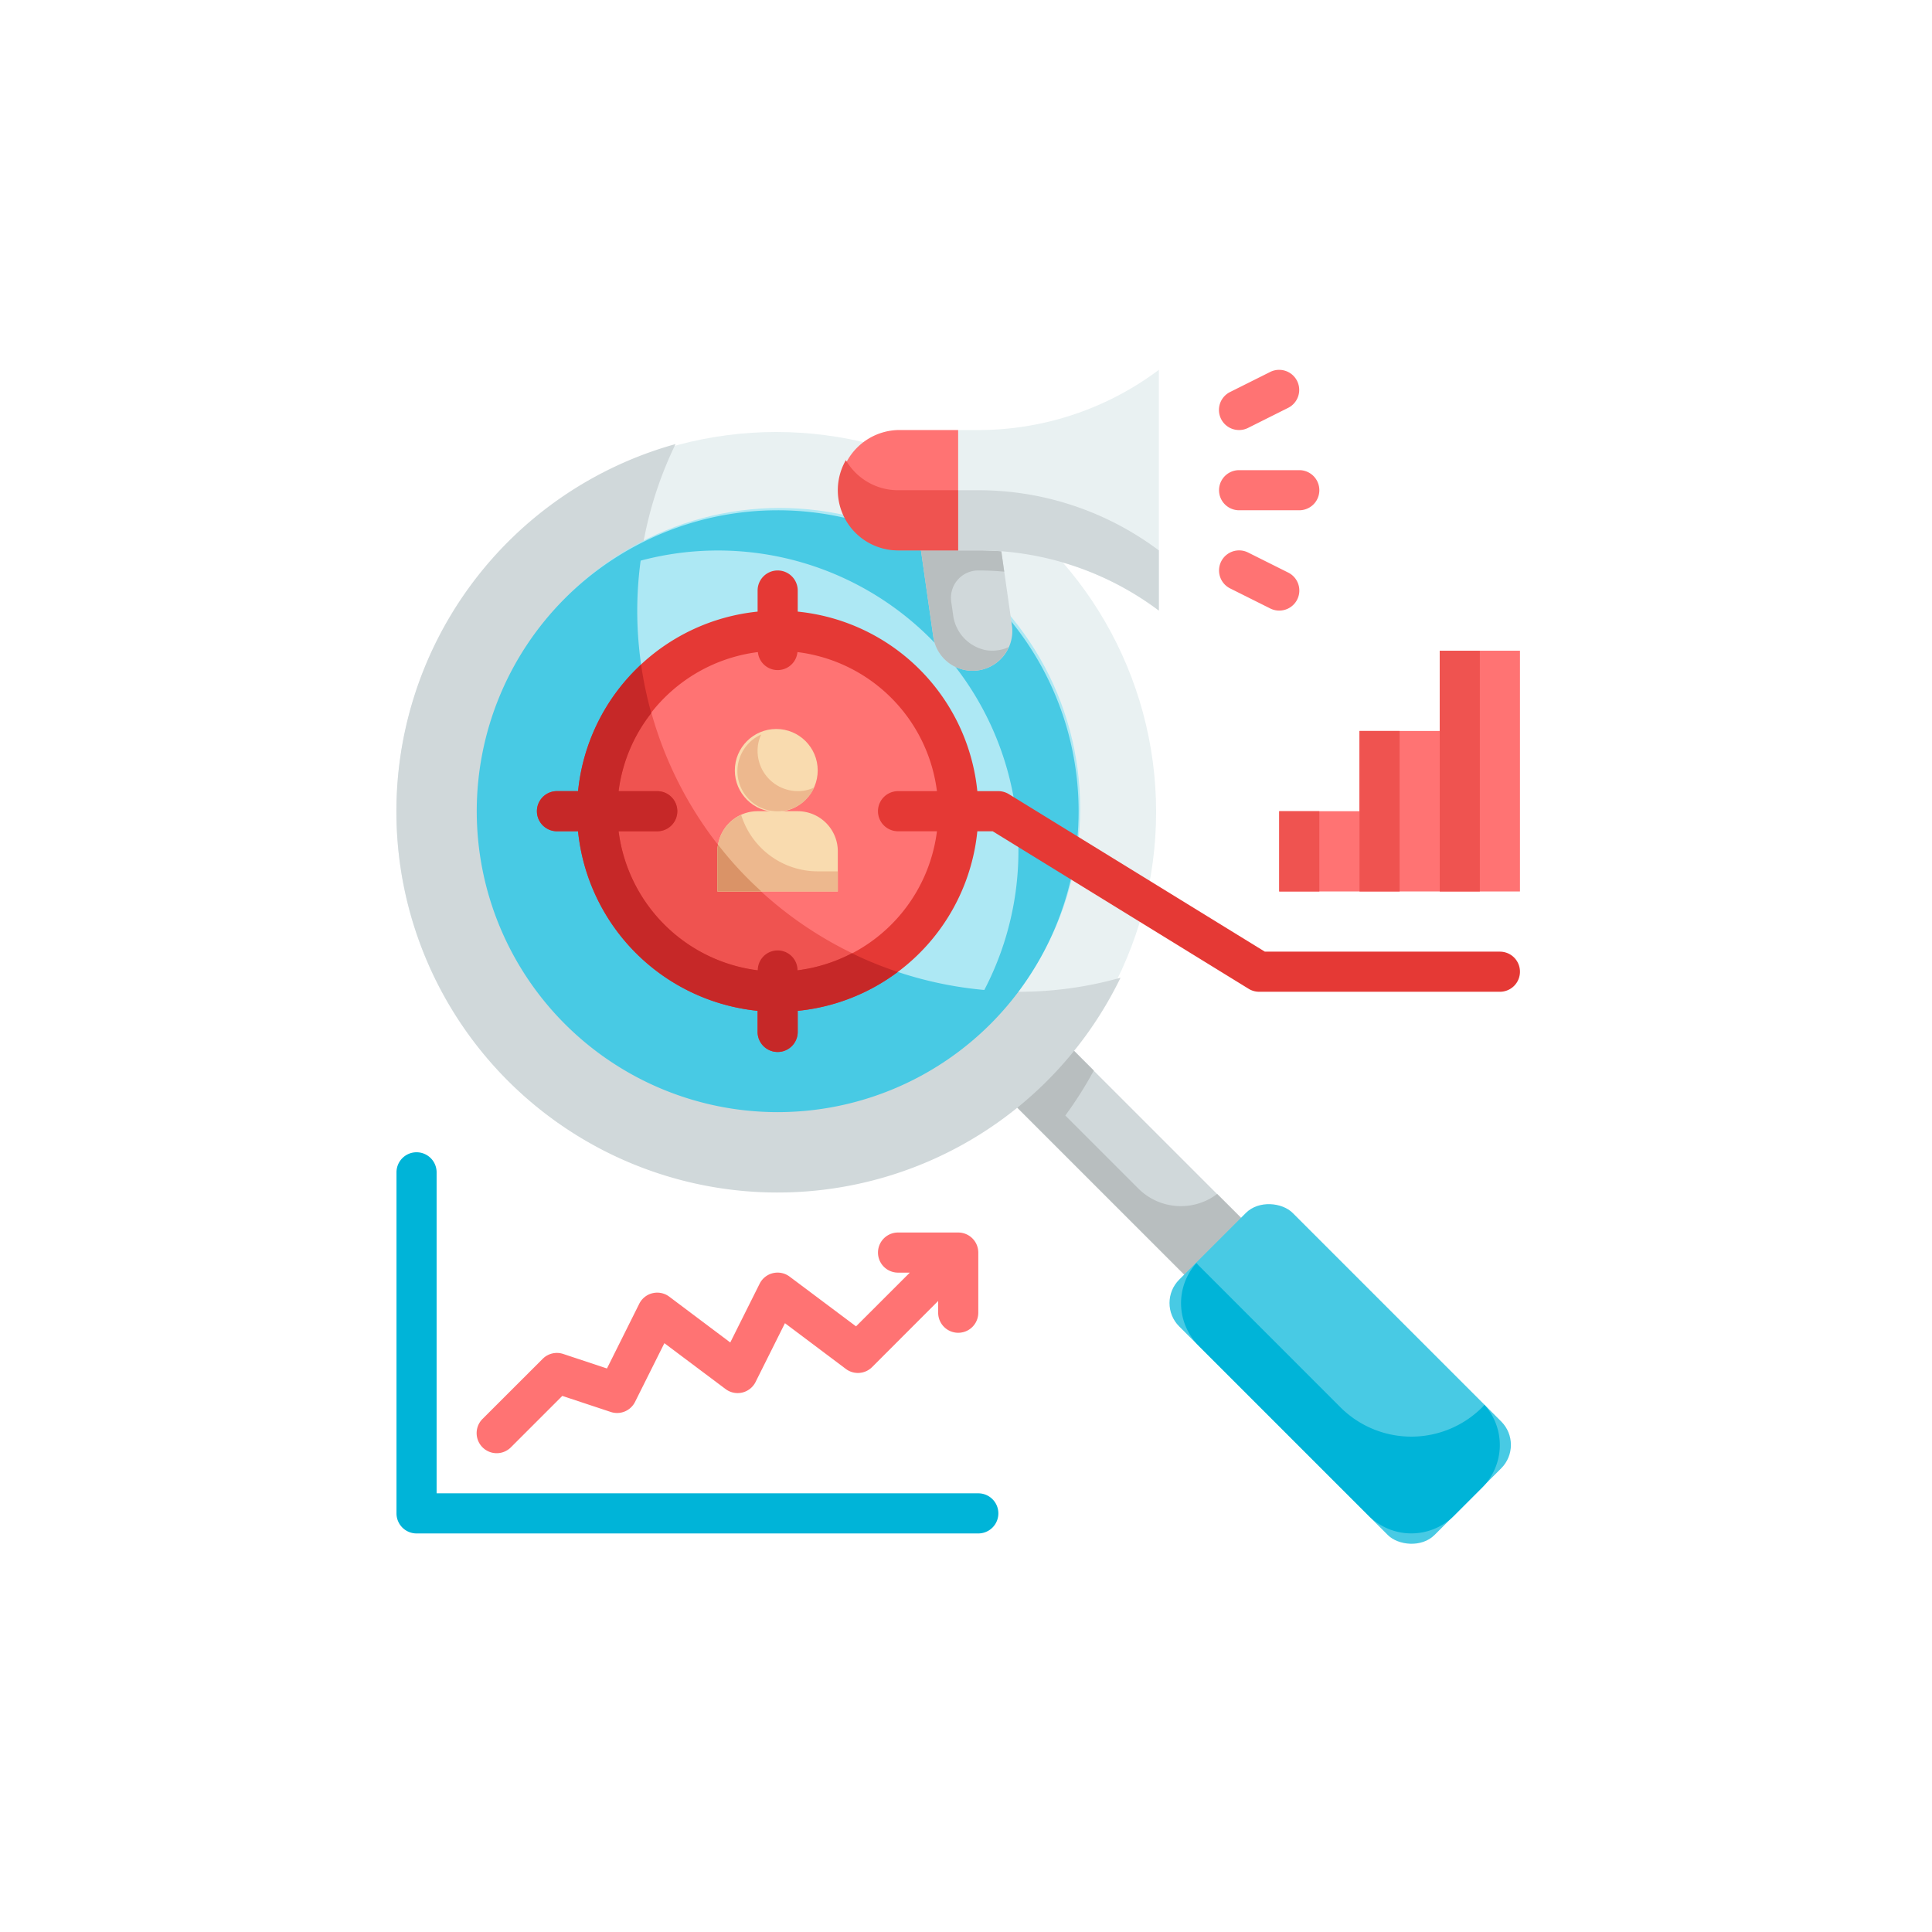 <?xml version="1.0" encoding="utf-8"?>
<svg xmlns="http://www.w3.org/2000/svg" xmlns:xlink="http://www.w3.org/1999/xlink" width="175" height="175" viewBox="0 0 175 175">
  <defs>
    <filter id="Ellipse_1452">
      <feOffset dy="3"/>
      <feGaussianBlur stdDeviation="3" result="blur"/>
      <feFlood flood-color="#0f3460" flood-opacity="0.231" result="color"/>
      <feComposite operator="out" in="SourceGraphic" in2="blur"/>
      <feComposite operator="in" in="color"/>
      <feComposite operator="in" in2="SourceGraphic"/>
    </filter>
  </defs>
  <g id="Group_10606" data-name="Group 10606" transform="translate(-873 -1168)">
    <g data-type="innerShadowGroup">
      <circle id="Ellipse_1452-2" data-name="Ellipse 1452" cx="87.5" cy="87.5" r="87.5" transform="translate(873 1168)" fill="#fff"/>
      <g transform="matrix(1, 0, 0, 1, 873, 1168)" filter="url(#Ellipse_1452)">
        <circle id="Ellipse_1452-3" data-name="Ellipse 1452" cx="87.5" cy="87.5" r="87.5" fill="#fff"/>
      </g>
    </g>
    <g id="Color_copy" data-name="Color copy" transform="translate(905.91 1198.5)">
      <path id="Path_6991" data-name="Path 6991" d="M0,0H7.269V38.162H0Z" transform="translate(52.512 63.115) rotate(-45)" fill="#d0d8da"/>
      <path id="Path_6992" data-name="Path 6992" d="M62.378,60.236l-5.143,5.143L30.25,38.393l5.143-5.143,8.5,8.5a34.984,34.984,0,0,1-2.58,4.071l6.615,6.615a5.452,5.452,0,0,0,7.142.491Z" transform="translate(22.273 24.721)" fill="#b8bebf"/>
      <circle id="Ellipse_1465" data-name="Ellipse 1465" cx="34.408" cy="34.408" r="34.408" transform="translate(2.995 8.63)" fill="#e9f1f2"/>
      <path id="Path_6993" data-name="Path 6993" d="M68.587,55.038A34.527,34.527,0,1,1,28.281,6.7,34.527,34.527,0,0,0,59.337,56.31a33.837,33.837,0,0,0,9.25-1.272Z" transform="translate(0 3.024)" fill="#d0d8da"/>
      <rect id="Rectangle_17138" data-name="Rectangle 17138" width="14.538" height="32.71" rx="3" transform="translate(71.781 87.528) rotate(-45)" fill="#48cae4"/>
      <path id="Path_6994" data-name="Path 6994" d="M69.391,67.855l-2.562,2.562a5.473,5.473,0,0,1-7.723,0L43.7,55.007a5.452,5.452,0,0,1-.2-7.487c.073.073.127.145.2.218L56.543,60.586a9.086,9.086,0,0,0,12.848,0c.073-.073.127-.145.2-.218a5.452,5.452,0,0,1-.2,7.487Z" transform="translate(31.961 36.383)" fill="#00b4d8"/>
      <circle id="Ellipse_1466" data-name="Ellipse 1466" cx="27.214" cy="27.214" r="27.214" transform="translate(10.503 15.512)" fill="#ade8f4"/>
      <path id="Path_6995" data-name="Path 6995" d="M34.258,10A27.258,27.258,0,1,0,61.517,37.258,27.258,27.258,0,0,0,34.258,10ZM52.976,53.45A34.516,34.516,0,0,1,21.538,19.086a34,34,0,0,1,.309-4.525A27.212,27.212,0,0,1,52.976,53.45Z" transform="translate(3.273 5.721)" fill="#48cae4"/>
      <path id="Path_6996" data-name="Path 6996" d="M33.937,23.721a3.6,3.6,0,0,1-3.562-3.089L29,11h7.269l1.23,8.614a3.6,3.6,0,0,1-3.562,4.107Z" transform="translate(21.251 6.538)" fill="#d0d8da"/>
      <path id="Path_6997" data-name="Path 6997" d="M35.213,21.865a3.718,3.718,0,0,1-3.042-3.211L32,17.462a2.477,2.477,0,0,1,2.451-2.828c.789,0,1.572.038,2.351.107L36.269,11H29l1.376,9.631a3.585,3.585,0,0,0,6.835.941,3.591,3.591,0,0,1-2,.293Z" transform="translate(21.251 6.538)" fill="#b8bebf"/>
      <path id="Path_6998" data-name="Path 6998" d="M30.452,6H35.9V16.9H30.452a5.452,5.452,0,0,1,0-10.9Z" transform="translate(17.983 2.452)" fill="#ff7373"/>
      <path id="Path_6999" data-name="Path 6999" d="M32.817,8.452H31v10.9h1.817a27.258,27.258,0,0,1,16.355,5.452V3A27.258,27.258,0,0,1,32.817,8.452Z" transform="translate(22.886 0.001)" fill="#e9f1f2"/>
      <path id="Path_7000" data-name="Path 7000" d="M35.9,10.226v5.452H30.453A5.452,5.452,0,0,1,25.728,7.5a5.452,5.452,0,0,0,4.725,2.726Z" transform="translate(17.981 3.678)" fill="#ef5350"/>
      <path id="Path_7001" data-name="Path 7001" d="M49.172,14.452V19.9a27.224,27.224,0,0,0-16.355-5.452H31V9h1.817a27.224,27.224,0,0,1,16.355,5.452Z" transform="translate(22.886 4.904)" fill="#d0d8da"/>
      <g id="Group_10541" data-name="Group 10541" transform="translate(21.138 2.999)">
        <path id="Path_7002" data-name="Path 7002" d="M51.269,11.634H45.817a1.817,1.817,0,1,1,0-3.634h5.452a1.817,1.817,0,1,1,0,3.634Z" transform="translate(12.372 1.087)" fill="#ff7373"/>
        <path id="Path_7003" data-name="Path 7003" d="M45.819,8.452A1.817,1.817,0,0,1,45,5.009l3.634-1.817a1.818,1.818,0,1,1,1.625,3.253L46.629,8.261A1.817,1.817,0,0,1,45.819,8.452Z" transform="translate(12.37 -2.999)" fill="#ff7373"/>
        <path id="Path_7004" data-name="Path 7004" d="M49.451,17.452a1.817,1.817,0,0,1-.81-.191l-3.635-1.817a1.818,1.818,0,0,1,1.625-3.253l3.634,1.817a1.817,1.817,0,0,1-.814,3.444Z" transform="translate(12.372 4.356)" fill="#ff7373"/>
        <circle id="Ellipse_1467" data-name="Ellipse 1467" cx="16.266" cy="16.266" r="16.266" transform="translate(0 23.773)" fill="#ff7373"/>
      </g>
      <path id="Path_7005" data-name="Path 7005" d="M38.151,43.776A16.34,16.34,0,0,1,17.38,18.88,34.487,34.487,0,0,0,38.151,43.776Z" transform="translate(8.175 12.978)" fill="#ef5350"/>
      <path id="Path_7006" data-name="Path 7006" d="M22.634,25h3.634A3.634,3.634,0,0,1,29.9,28.634v3.634H19V28.634A3.634,3.634,0,0,1,22.634,25Z" transform="translate(13.079 17.979)" fill="#f9dbaf"/>
      <path id="Path_7007" data-name="Path 7007" d="M29.9,30.3v1.817H19V28.487a3.634,3.634,0,0,1,2.144-3.307A7.269,7.269,0,0,0,28.086,30.3Z" transform="translate(13.079 18.126)" fill="#edb88e"/>
      <circle id="Ellipse_1468" data-name="Ellipse 1468" cx="3.754" cy="3.754" r="3.754" transform="translate(33.65 35.531)" fill="#f9dbaf"/>
      <path id="Path_7008" data-name="Path 7008" d="M22.98,30.9H19V27.27a3.345,3.345,0,0,1,.055-.6A32.07,32.07,0,0,0,22.98,30.9Z" transform="translate(13.079 19.344)" fill="#da9367"/>
      <path id="Path_7009" data-name="Path 7009" d="M26.948,25.977a3.634,3.634,0,1,1-4.8-4.8,3.436,3.436,0,0,0-.327,1.49A3.645,3.645,0,0,0,25.458,26.3,3.436,3.436,0,0,0,26.948,25.977Z" transform="translate(13.89 14.858)" fill="#edb88e"/>
      <path id="Path_7010" data-name="Path 7010" d="M47,25h7.269v7.269H47Z" transform="translate(35.961 17.979)" fill="#ff7373"/>
      <path id="Path_7011" data-name="Path 7011" d="M51,21h7.269V35.538H51Z" transform="translate(39.23 14.71)" fill="#ff7373"/>
      <path id="Path_7012" data-name="Path 7012" d="M55,17h7.269V38.807H55Z" transform="translate(42.499 11.442)" fill="#ff7373"/>
      <path id="Path_7013" data-name="Path 7013" d="M55,17h3.634V38.807H55Z" transform="translate(42.499 11.442)" fill="#ef5350"/>
      <path id="Path_7014" data-name="Path 7014" d="M51,21h3.634V35.538H51Z" transform="translate(39.23 14.71)" fill="#ef5350"/>
      <path id="Path_7015" data-name="Path 7015" d="M47,25h3.634v7.269H47Z" transform="translate(35.961 17.979)" fill="#ef5350"/>
      <path id="Path_7016" data-name="Path 7016" d="M33.624,16.727v-1.91a1.817,1.817,0,1,0-3.634,0v1.91A18.2,18.2,0,0,0,13.727,32.989h-1.91a1.817,1.817,0,1,0,0,3.634h1.91A18.2,18.2,0,0,0,29.989,52.886V54.8a1.817,1.817,0,1,0,3.634,0v-1.91a18.172,18.172,0,0,0,0-36.163Zm-.025,32.5a1.8,1.8,0,0,0-3.584,0,14.554,14.554,0,0,1-12.621-12.6H20.9a1.817,1.817,0,1,0,0-3.634H17.394a14.554,14.554,0,0,1,12.621-12.6,1.8,1.8,0,0,0,3.584,0,14.525,14.525,0,0,1,0,28.832Z" transform="translate(5.724 8.173)" fill="#e53935"/>
      <path id="Path_7017" data-name="Path 7017" d="M83.334,42.172H61.527a1.817,1.817,0,0,1-.952-.269L37.389,27.634H28.817a1.817,1.817,0,1,1,0-3.634H37.9a1.817,1.817,0,0,1,.952.269L62.041,38.538H83.334a1.817,1.817,0,1,1,0,3.634Z" transform="translate(19.617 17.162)" fill="#e53935"/>
      <path id="Path_7018" data-name="Path 7018" d="M55.7,76.527H4.817A1.817,1.817,0,0,1,3,74.71V43.817a1.817,1.817,0,1,1,3.634,0V72.893H55.7a1.817,1.817,0,1,1,0,3.634Z" transform="translate(0.004 31.872)" fill="#00b4d8"/>
      <path id="Path_7019" data-name="Path 7019" d="M50.617,46H45.166a1.817,1.817,0,0,0,0,3.634h1.065L41.36,54.5,35.353,50a1.817,1.817,0,0,0-2.726.641L29.968,55.96l-5.519-4.145a1.817,1.817,0,0,0-2.726.641L18.8,58.315,14.838,57a1.817,1.817,0,0,0-1.859.44L7.527,62.887a1.817,1.817,0,1,0,2.57,2.57L14.755,60.8l4.387,1.454a1.817,1.817,0,0,0,2.2-.909L24,56.024l5.537,4.151a1.817,1.817,0,0,0,2.726-.641l2.659-5.321,5.519,4.145a1.817,1.817,0,0,0,2.375-.169L48.8,52.2v1.065a1.817,1.817,0,0,0,3.634,0V47.817A1.817,1.817,0,0,0,50.617,46Z" transform="translate(3.269 35.141)" fill="#ff7373"/>
      <path id="Path_7020" data-name="Path 7020" d="M38.53,43.84a14.583,14.583,0,0,1-4.925,1.545,1.8,1.8,0,0,0-3.6,0A14.538,14.538,0,0,1,17.4,32.791H20.9a1.817,1.817,0,0,0,0-3.634H17.4a14.322,14.322,0,0,1,2.962-7.069,34.289,34.289,0,0,1-.927-4.4,18.061,18.061,0,0,0-5.706,11.467H11.817a1.817,1.817,0,0,0,0,3.634h1.908A18.194,18.194,0,0,0,29.989,49.055v1.908a1.817,1.817,0,1,0,3.634,0V49.055a18.054,18.054,0,0,0,9.068-3.525A33.239,33.239,0,0,1,38.53,43.84Z" transform="translate(5.724 12.005)" fill="#c62828"/>
    </g>
  </g>
</svg>